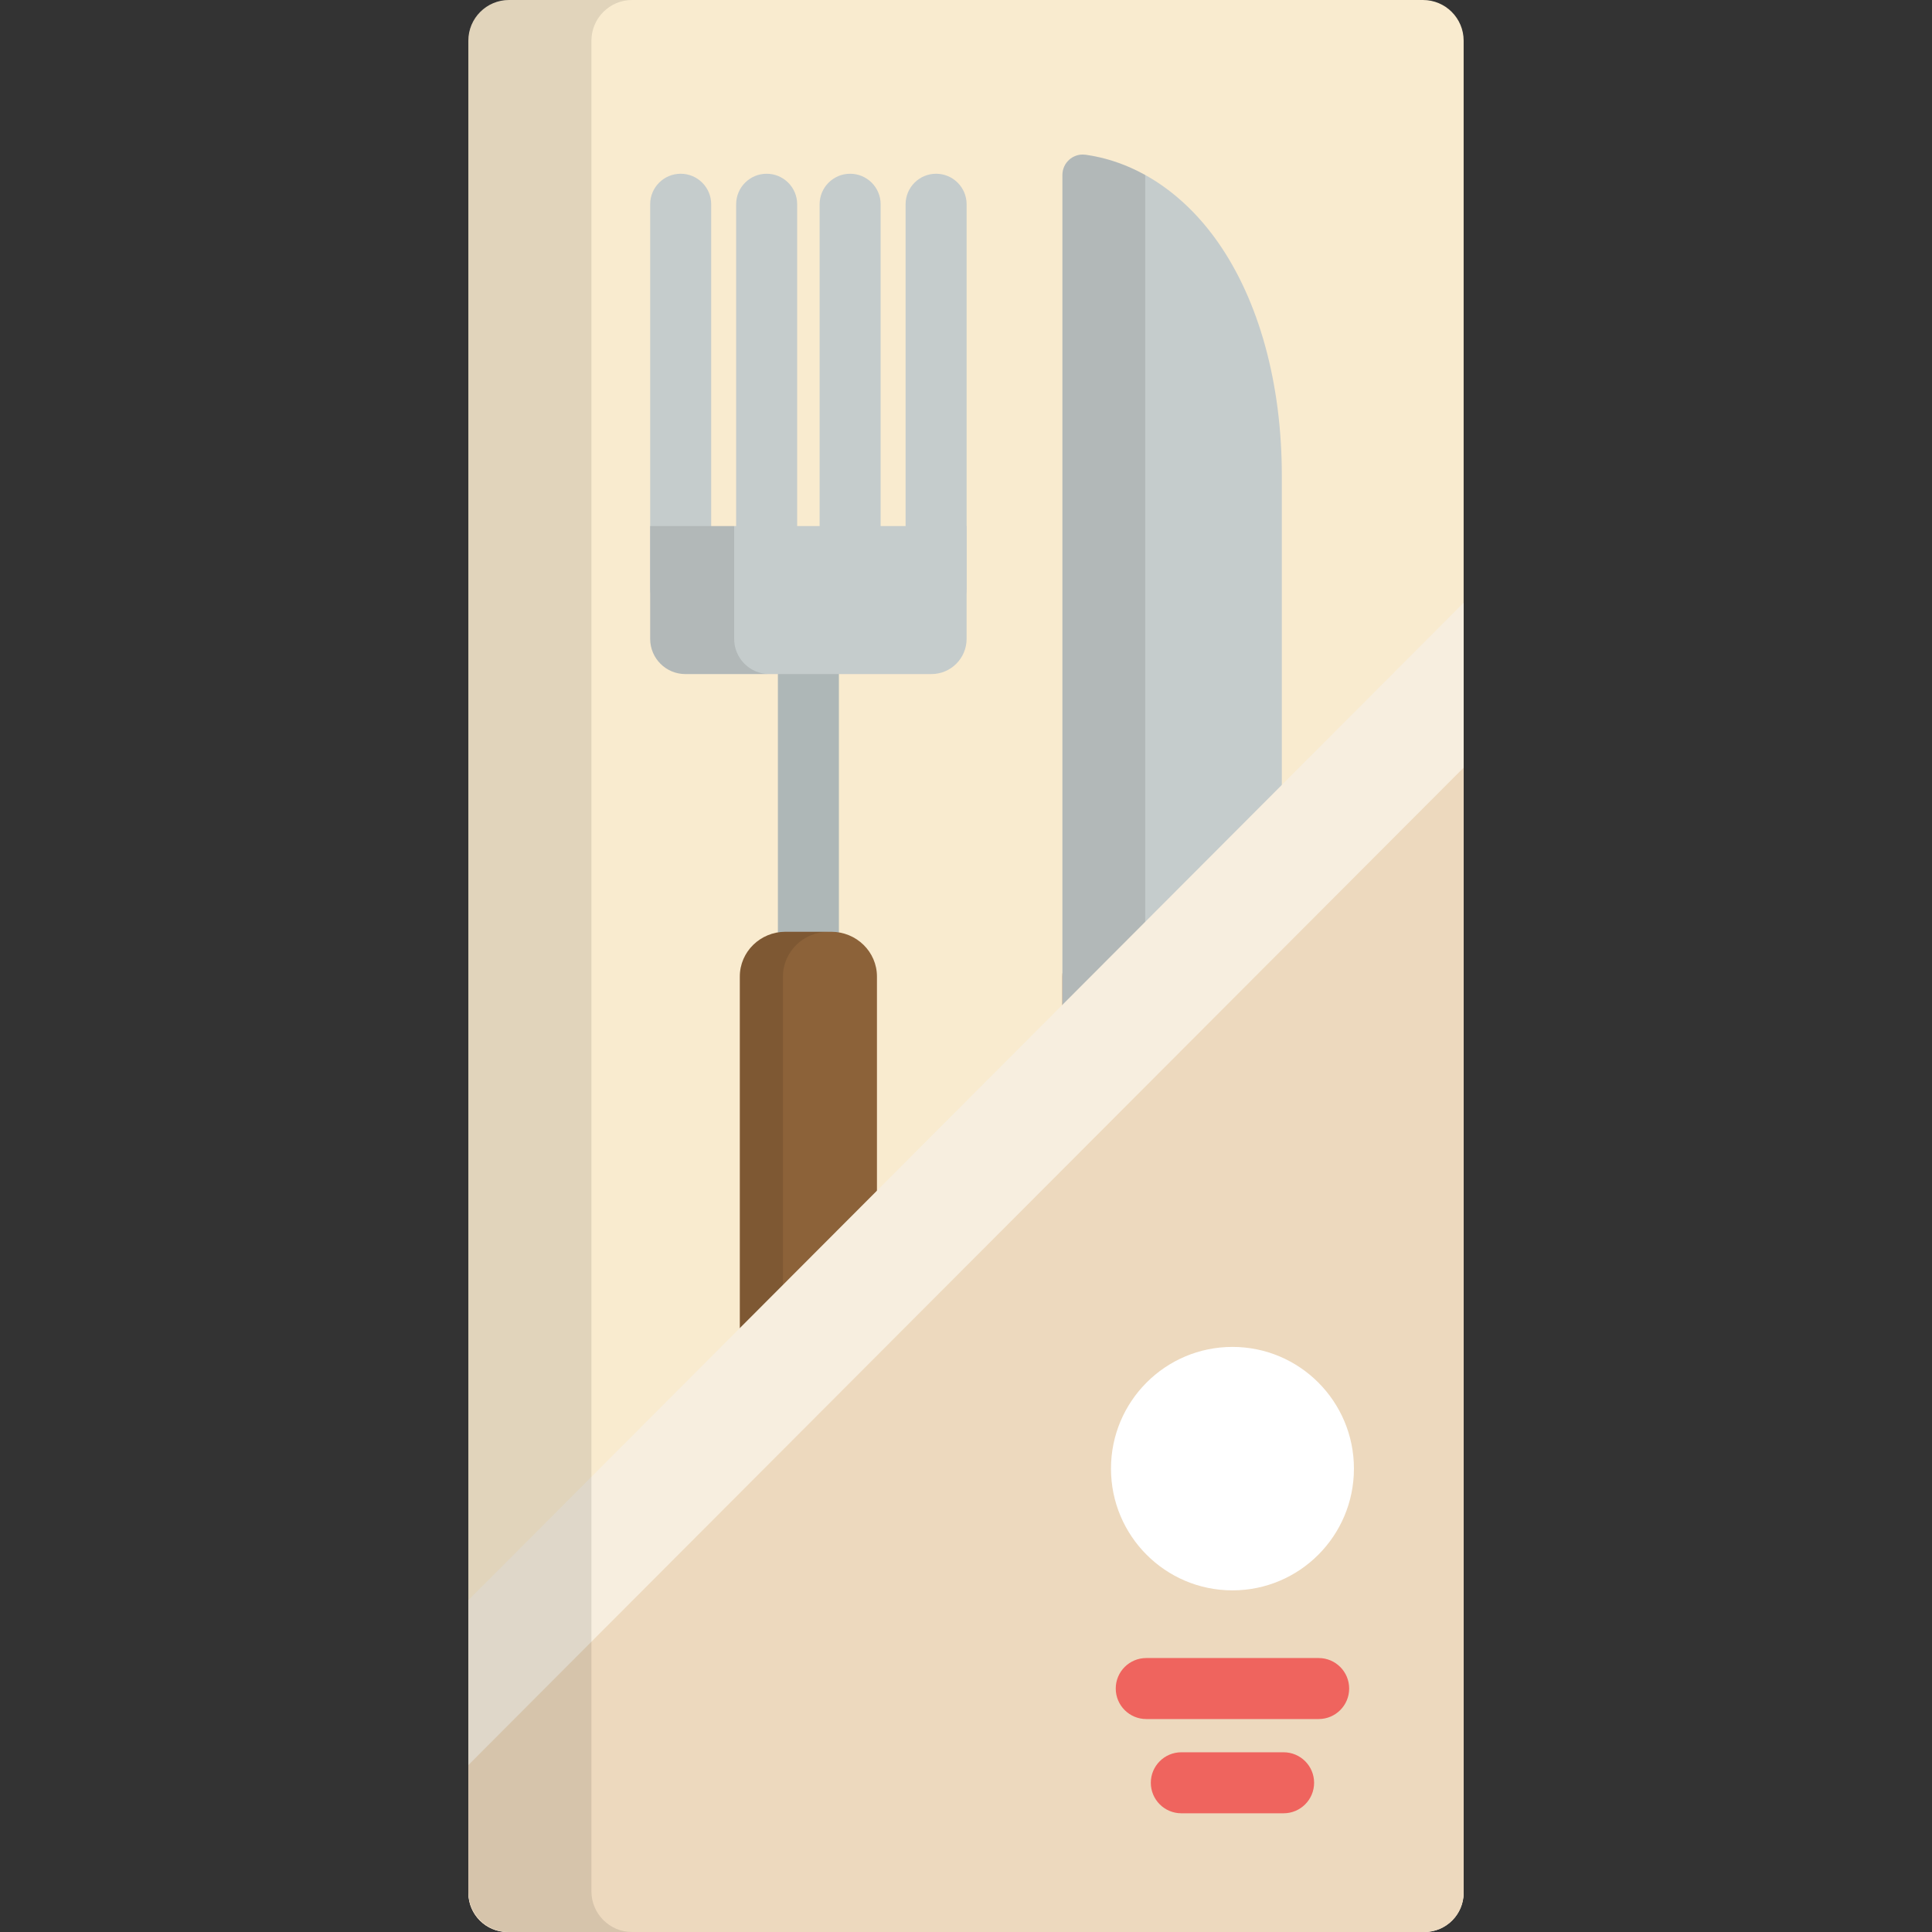 <?xml version="1.0" encoding="iso-8859-1"?>
<!-- Uploaded to: SVG Repo, www.svgrepo.com, Generator: SVG Repo Mixer Tools -->
<svg height="800px" width="800px" version="1.1" id="Layer_1" xmlns="http://www.w3.org/2000/svg" xmlns:xlink="http://www.w3.org/1999/xlink" 
	 viewBox="0 0 512 512" xml:space="preserve">
<rect x="0" y="0" width="512" height="512" fill="#333333" stroke="none"/>
<path style="fill:#F9EBCF;" d="M134.896,512c-5.953,0-10.779-4.826-10.779-10.779V10.778C124.117,4.826,128.942,0,134.896,0h242.207
	c5.953,0,10.779,4.826,10.779,10.778V501.22c0,5.953-4.826,10.779-10.779,10.779H134.896V512z"/>
<path style="fill:#AEB7B7;" d="M214.232,267.63c-4.465,0-8.084-3.62-8.084-8.084v-103.81c0-4.465,3.62-8.084,8.084-8.084
	s8.084,3.62,8.084,8.084v103.81C222.316,264.01,218.697,267.63,214.232,267.63z"/>
<g>
	<path style="fill:#8C6239;" d="M281.552,472.246c0,6.551,5.424,11.86,12.112,11.86h12.113c6.689,0,12.113-5.309,12.113-11.86
		V258.788c0-6.549-5.423-11.86-12.113-11.86h-12.113c-6.688,0-12.112,5.31-12.112,11.86V472.246z"/>
	<path style="fill:#8C6239;" d="M232.403,472.246c0,6.551-5.424,11.86-12.115,11.86h-12.114c-6.69,0-12.112-5.309-12.112-11.86
		V258.788c0-6.549,5.422-11.86,12.112-11.86h12.112c6.69,0,12.115,5.31,12.115,11.86v213.458H232.403z"/>
</g>
<path style="opacity:0.1;enable-background:new    ;" d="M207.494,472.246V258.788c0-6.549,5.422-11.86,12.111-11.86h-11.431
	c-6.69,0-12.112,5.31-12.112,11.86v213.458c0,6.55,5.422,11.86,12.112,11.86h11.431
	C212.916,484.105,207.494,478.796,207.494,472.246z"/>
<g>
	<path style="fill:#C5CCCC;" d="M172.303,139.417v29.881c0,5.156,4.172,9.336,9.317,9.336h65.223c5.145,0,9.317-4.181,9.317-9.336
		v-29.881H172.303z"/>
	<path style="fill:#C5CCCC;" d="M203.172,160.345c-4.465,0-8.084-3.618-8.084-8.083V54.129c0-4.465,3.62-8.084,8.084-8.084
		s8.084,3.62,8.084,8.084v98.133C211.256,156.726,207.636,160.345,203.172,160.345z"/>
	<path style="fill:#C5CCCC;" d="M225.293,160.345c-4.465,0-8.084-3.618-8.084-8.083V54.129c0-4.465,3.62-8.084,8.084-8.084
		c4.464,0,8.084,3.62,8.084,8.084v98.133C233.377,156.726,229.758,160.345,225.293,160.345z"/>
	<path style="fill:#C5CCCC;" d="M180.388,163.942c-4.465,0-8.084-3.618-8.084-8.083V54.129c0-4.465,3.62-8.084,8.084-8.084
		s8.084,3.62,8.084,8.084v101.729C188.472,160.324,184.852,163.942,180.388,163.942z"/>
	<path style="fill:#C5CCCC;" d="M248.078,163.942c-4.465,0-8.084-3.618-8.084-8.083V54.129c0-4.465,3.62-8.084,8.084-8.084
		s8.084,3.62,8.084,8.084v101.729C256.161,160.324,252.542,163.942,248.078,163.942z"/>
	<path style="fill:#C5CCCC;" d="M286.942,327.569c-2.977,0-5.39-2.413-5.39-5.39V46.349c0-1.559,0.676-3.043,1.852-4.066
		c0.986-0.859,2.245-1.325,3.538-1.325c0.247,0,0.496,0.017,0.744,0.051c13.413,1.871,25.836,10.052,34.98,23.035
		c10.982,15.593,17.03,37.602,17.03,61.976v189.69c0,6.539-5.433,11.86-12.112,11.86H286.942z"/>
</g>
<path style="opacity:0.1;enable-background:new    ;" d="M303.49,322.18V46.389c-5-2.775-10.316-4.613-15.804-5.379
	c-0.249-0.034-0.497-0.051-0.744-0.051c-1.293,0-2.552,0.465-3.538,1.325c-1.176,1.023-1.852,2.506-1.852,4.066v275.831
	c0,2.978,2.414,5.39,5.39,5.39h21.938C305.903,327.569,303.49,325.157,303.49,322.18z"/>
<path style="opacity:0.1;enable-background:new    ;" d="M194.559,169.297v-29.881h-22.256v29.881c0,5.156,4.172,9.336,9.317,9.336
	h22.256C198.732,178.634,194.559,174.453,194.559,169.297z"/>
<path style="fill:#F7EEDF;" d="M124.117,424.053v77.541c0,5.747,4.649,10.406,10.384,10.406h242.998
	c5.735,0,10.384-4.659,10.384-10.406V159.727L124.117,424.053z"/>
<path style="fill:#EDD9BE;" d="M124.117,501.594c0,5.747,4.649,10.406,10.384,10.406h242.998c5.735,0,10.384-4.659,10.384-10.406
	v-298.16L124.117,467.761V501.594z"/>
<ellipse style="fill:#FFFFFF;" cx="326.614" cy="389.204" rx="32.192" ry="32.26"/>
<g>
	<path style="fill:#EF645E;" d="M349.46,455.564h-45.691c-4.465,0-8.084-3.62-8.084-8.084c0-4.466,3.62-8.083,8.084-8.083h45.691
		c4.465,0,8.084,3.618,8.084,8.083C357.545,451.944,353.925,455.564,349.46,455.564z"/>
	<path style="fill:#EF645E;" d="M340.167,480.539h-27.105c-4.465,0-8.084-3.618-8.084-8.083c0-4.465,3.62-8.084,8.084-8.084h27.105
		c4.465,0,8.084,3.62,8.084,8.084C348.251,476.921,344.632,480.539,340.167,480.539z"/>
</g>
<path style="opacity:0.1;enable-background:new    ;" d="M156.734,501.221V10.778C156.734,4.826,161.561,0,167.513,0h-32.618
	c-5.953,0-10.779,4.826-10.779,10.778V501.22c0,5.953,4.826,10.779,10.779,10.779h32.618
	C161.561,512,156.734,507.174,156.734,501.221z"/>
</svg>